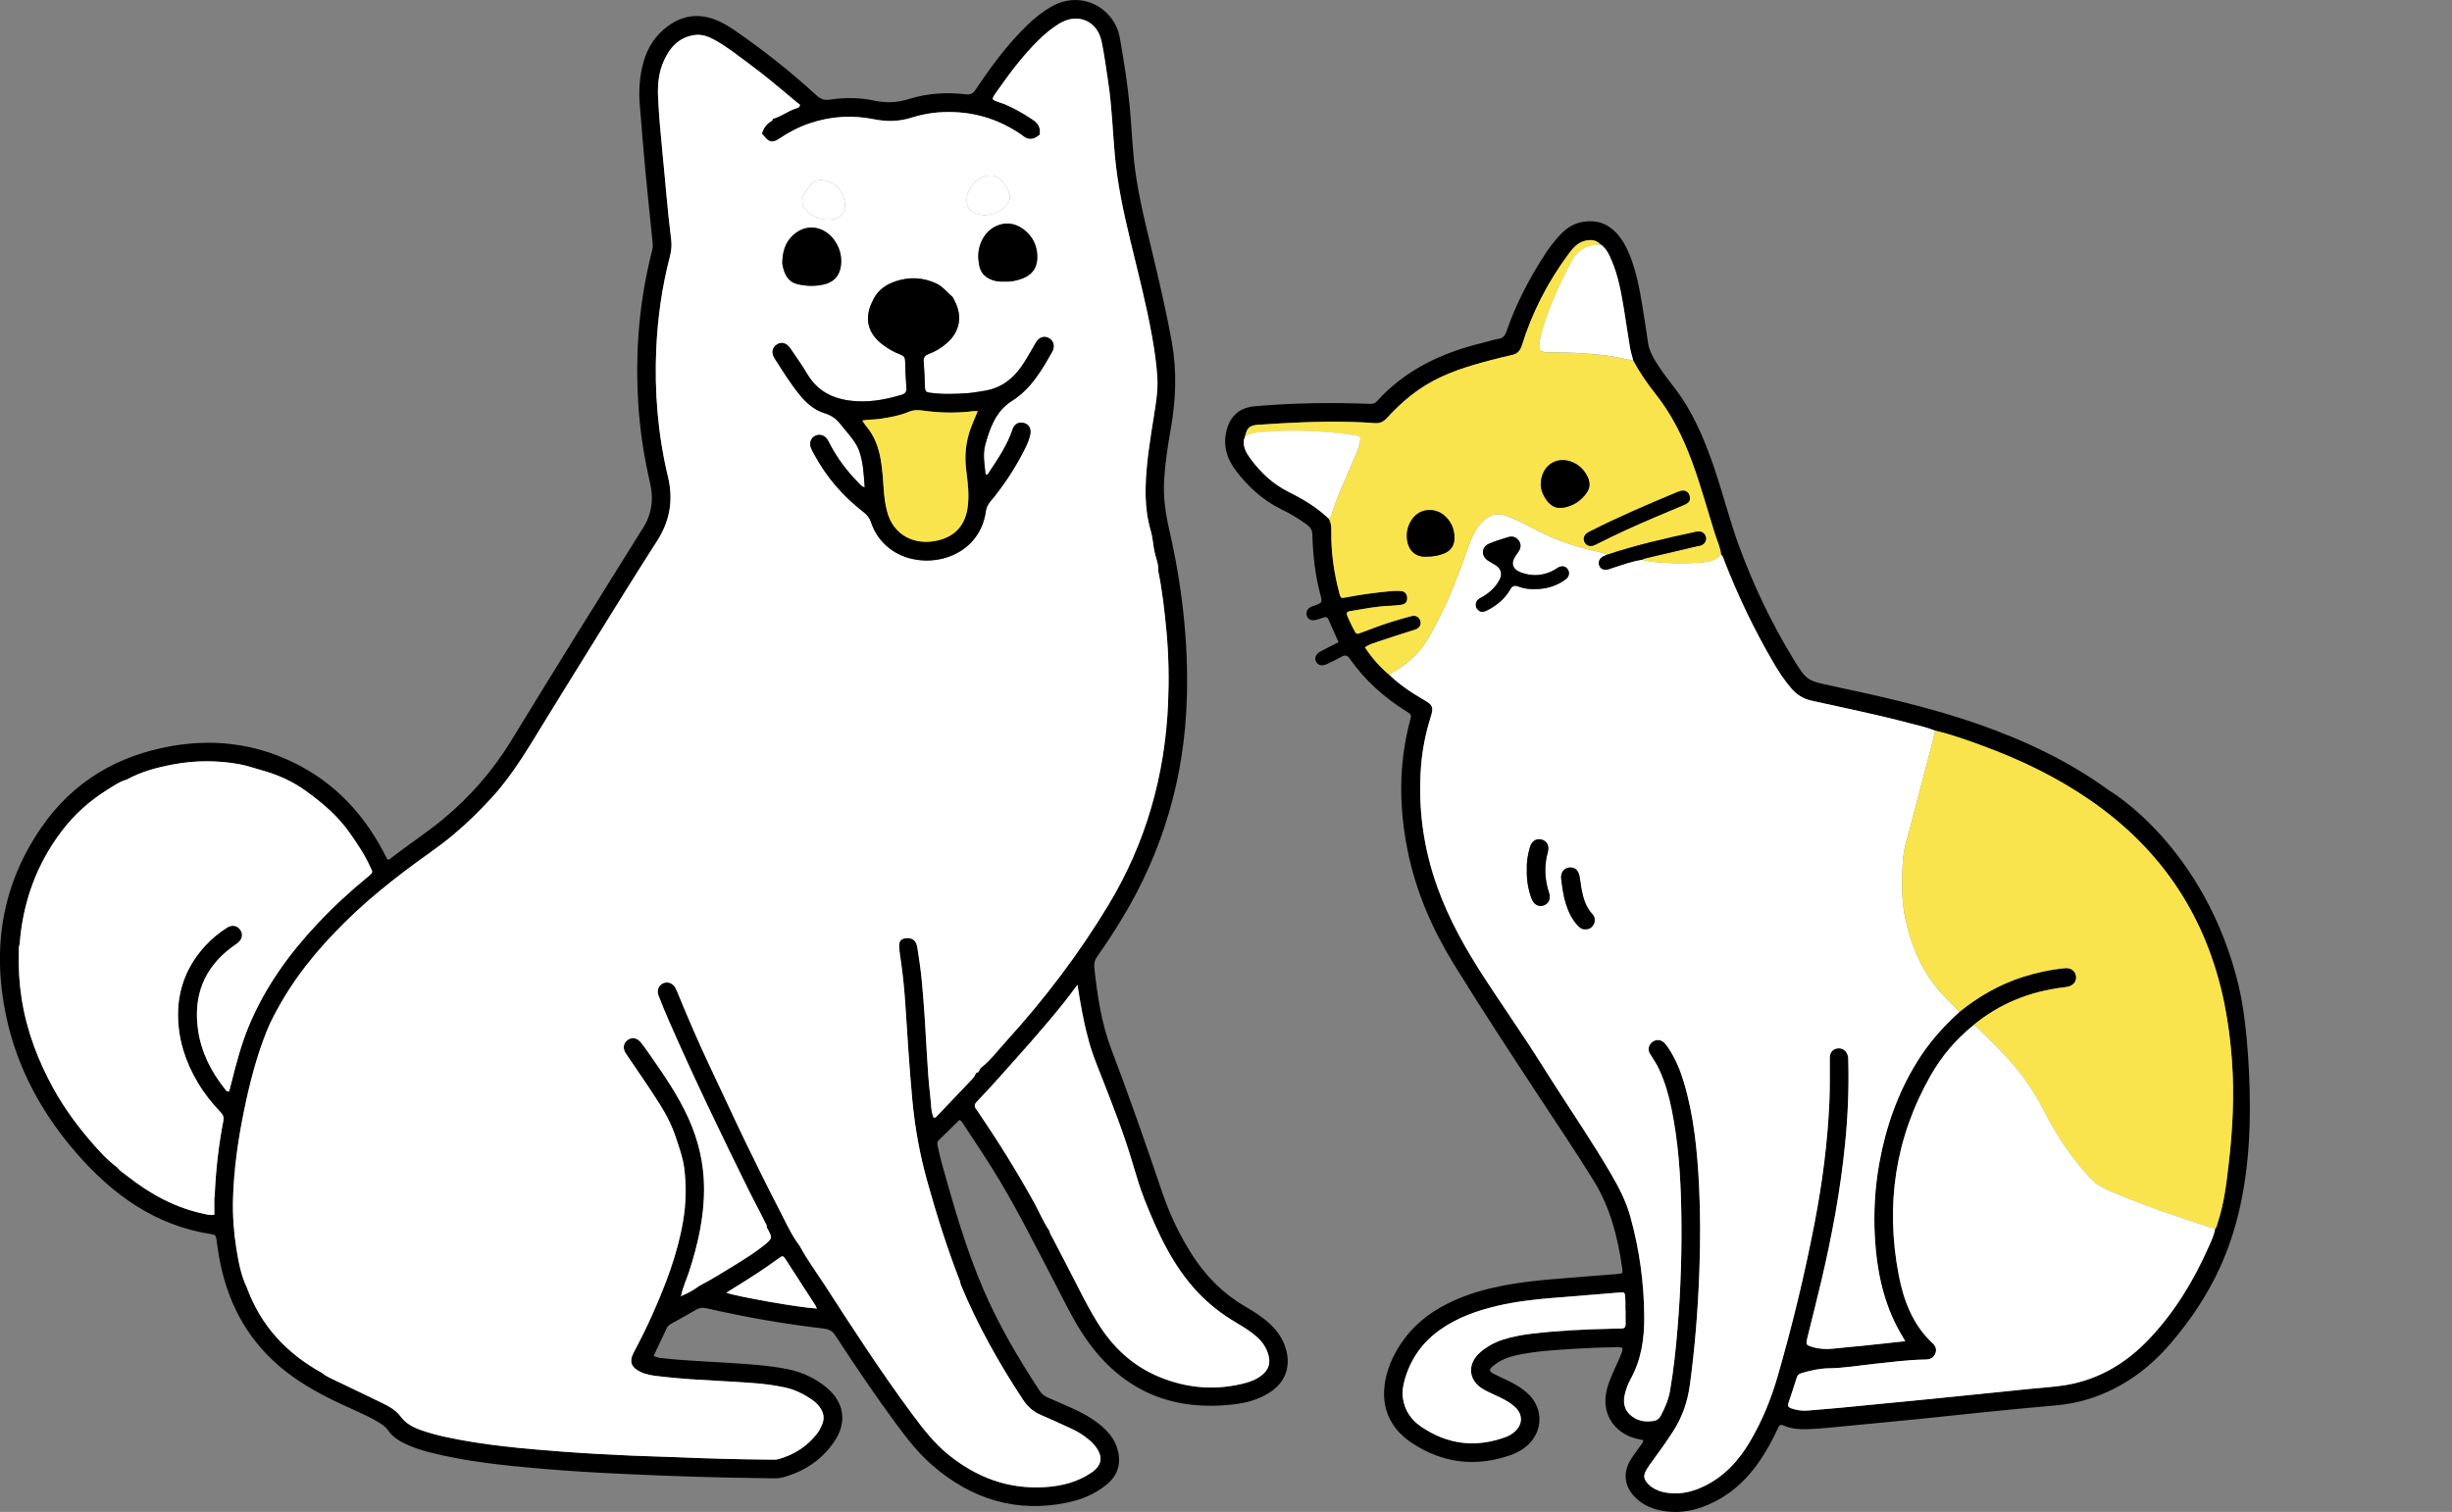 <svg viewBox="0 0 796.54 491.28" xmlns="http://www.w3.org/2000/svg" id="b"><rect x="0" y="0" width="796.54" height="491.28" fill="#808080" stroke="none"/><defs><style>.d{fill:#f9e44d;}.e{fill:#fff;}</style></defs><g id="c"><g><path d="M727.33,320.66c-10.9-45.68-42.15-63.79-42.15-63.79-12.89-9.41-27.14-16.15-42.14-21.43-15.58-5.48-31.65-9.09-47.76-12.53-8.26-1.76-8.39-1.72-12.76-8.88-7.05-11.54-12.84-23.7-17.51-36.38-3.22-8.74-5.43-17.82-8.49-26.62-3.13-9-6.85-17.69-12.76-25.29-2.2-2.82-4.38-5.67-6.21-8.75-1.07-1.8-1.91-3.67-2.21-5.78-.55-3.95-1.18-7.89-1.82-11.83-.89-5.51-1.94-10.98-3.99-16.2-1.07-2.73-2.42-5.29-4.44-7.47-2.97-3.2-6.62-4.33-10.87-3.62-3,.5-5.41,2.06-7.45,4.26-1.76,1.9-3.34,3.94-4.76,6.1-5.22,7.97-9.56,16.38-12.69,25.39-.48,1.37-1.13,2.03-2.56,2.27-1.8,.3-3.54,.9-5.32,1.34-13.13,3.2-24.95,8.74-34.18,18.97-.7,.77-1.48,.85-2.46,.81-12.41-.51-24.8-.29-37.18,.78-4.77,.41-7.84,2.97-9.09,7.59-1.38,5.07,.02,9.54,3.13,13.57,3.97,5.14,8.66,9.42,14.56,12.31,2.92,1.43,5.72,3.06,8.34,5,1.16,.86,1.73,1.78,1.77,3.3,.18,6.5,.87,12.94,2.55,19.24,.75,2.82,.74,2.82-2.1,3.85-.31,.11-.64,.19-.94,.34-1.19,.61-1.69,1.73-1.31,2.89,.34,1.05,1.29,1.63,2.6,1.39,.98-.18,1.92-.52,2.87-.85,.77-.26,1.23-.1,1.57,.69,1.05,2.44,2.15,4.85,3.27,7.36-2.01,1.01-3.96,1.94-5.85,2.97-1.6,.87-2.11,2.25-1.39,3.46,.66,1.12,1.95,1.38,3.51,.63,1.58-.75,3.17-1.49,4.69-2.35,1.16-.65,1.86-.51,2.66,.63,4.94,7.07,11.26,12.66,18.55,17.21,1.55,.97,1.56,.99,1.04,2.95-3.74,14.12-3.63,28.29-.71,42.52,2.68,13.04,7.88,25.07,14.8,36.34,9.07,14.75,18.59,29.22,28.1,43.69,5.85,8.9,11.79,17.74,17.41,26.81,5.45,8.79,7.89,18.44,9.32,28.48,.25,1.72,.19,1.79-1.58,1.95-3.57,.32-7.14,.54-10.71,.84-8.04,.68-16.11,1.14-24.09,2.51-7.16,1.23-14.14,3.09-20.66,6.42-5.96,3.05-11.03,7.14-14.77,12.76-2.95,4.44-5.04,9.26-5.47,14.58-.62,7.68,2.73,13.66,9.01,17.81,9.93,6.56,20.67,7.87,31.96,3.94,2.22-.77,4.24-1.92,5.95-3.58,4.55-4.43,4.65-11.34,.26-15.89-1.82-1.89-4.01-3.24-6.32-4.41-1.71-.86-3.48-1.6-5.18-2.48-1.73-.9-1.77-1.43-.27-2.68,2.23-1.86,4.86-2.85,7.66-3.46,4.65-1.02,9.38-1.45,14.11-1.77,6.23-.42,12.47-.77,18.72-.81,1.57-.01,1.77,.22,1.22,1.76-.62,1.72-1.4,3.38-2.16,5.04-1.13,2.5-2.27,4.99-2.83,7.71-1.31,6.36,1.7,12.06,7.73,14.55,1.37,.57,2.82,.84,4.27,1.15-.04,.95-.68,1.43-1.09,2.03-1.03,1.51-2.19,2.95-3.12,4.52-2.45,4.15-1.9,8.43,1.45,11.88,2.28,2.34,5.09,3.71,8.26,4.38,4.87,1.02,9.62,.47,14.22-1.29,7.74-2.96,13.64-8.19,18.23-14.98,2.24-3.32,4.15-6.83,5.81-10.47,.39-.86,.73-1.32,1.85-.83,2.32,1.02,4.81,1.25,7.33,1.19,2.5-.06,4.98-.25,7.47-.5,9.44-.94,18.88-1.75,28.32-2.73,14.97-1.56,29.94-3.19,44.94-4.47,3.9-.33,7.74-1.04,11.48-2.25,10.52-3.42,19.11-9.67,26.23-17.99,6.31-7.37,11.72-15.41,15.78-24.21,5.62-12.18,9.21-26.94,9.82-46.35,.41-13.06-.6-33.12-3.49-45.22Zm-200.86,111.05c-1-.04-2,.03-3,.05-8.57,.19-17.14,.58-25.66,1.59-3.31,.39-6.59,.97-9.76,2.01-2.64,.87-5.03,2.21-7.14,4.01-4.54,3.89-3.95,9.43,1.31,12.27,1.68,.91,3.45,1.66,5.17,2.5,1.73,.84,3.4,1.77,4.81,3.1,2.58,2.43,2.48,5.71-.21,8.02-.83,.71-1.76,1.27-2.78,1.65-9.76,3.65-18.98,2.5-27.55-3.33-3.19-2.17-5.32-5.21-5.91-9.19-.32-2.13,.04-4.15,.61-6.15,1.89-6.65,5.66-11.97,11.27-16.01,5.64-4.06,12.04-6.31,18.73-7.89,5.76-1.36,11.62-2.06,17.51-2.54,7.3-.6,14.6-1.18,21.89-1.78,2.09-.17,2.09-.2,2.21,1.85,.02,.42,.05,.83,.05,1.25,0,.92,0,1.83,0,2.75h.04c0,1.42-.05,2.83,.01,4.24,.05,1.2-.47,1.64-1.62,1.6Zm197.58-53.97c-.75,6.53-1.49,13.05-3.55,19.34-.26,.78-.35,1.63-.94,2.28-.34,2.08-1.27,3.95-2.11,5.85-4.82,10.89-10.93,20.97-19.11,29.67-7.43,7.91-16.36,13.36-27.21,15.18-3.68,.62-7.44,.81-11.16,1.19-11.33,1.15-22.67,2.32-34,3.45-9.19,.92-18.38,1.81-27.57,2.69-3.73,.36-7.46,.64-11.19,.96-1.86,.16-3.65-.13-5.4-.74-.84-.29-1.16-.81-.84-1.73,.94-2.76,1.85-5.52,2.72-8.3,.3-.95,1.01-1.24,1.83-1.48,2.81-.82,5.66-1.44,8.59-1.48,5.01-.07,9.93-.94,14.89-1.46,5.45-.57,10.9-1.31,16.4-1.38,1.48-.02,2.6-.47,3.23-1.85,.6-1.32,.21-2.48-.78-3.4-6.47-6.02-9.45-13.85-11.05-22.2-4.37-22.75-1.19-44.4,10.25-64.65,3.59-6.35,8.25-11.9,13.96-16.5,8.55-7.09,18.43-11.01,29.4-12.34,.49-.06,.99-.11,1.47-.23,1.8-.47,2.77-1.82,2.53-3.43-.26-1.72-1.7-2.76-3.66-2.56-4.72,.47-9.34,1.46-13.85,2.92-7.51,2.44-14.22,6.33-20.35,11.27-5.36,4.81-10.07,10.16-13.85,16.31-6.24,10.12-10.09,21.13-12.2,32.79-1.44,7.99-1.9,16.04-1.45,24.13,.56,10.05,2.46,19.81,7.08,28.87,.82,1.61,1.78,3.14,2.78,4.9-4.69,.5-9.14,.99-13.59,1.46-3.23,.33-6.46,.59-9.68,.95-2.26,.25-4.48,.16-6.67-.47-2.33-.67-2.4-.77-1.84-3.08,1.53-6.22,3.11-12.42,4.58-18.66,3.41-14.51,6.13-29.14,7.63-43.98,.93-9.12,1.32-18.27,1.07-27.43-.01-.42,0-.84-.08-1.24-.34-1.79-1.7-2.88-3.33-2.7-1.59,.18-2.59,1.27-2.6,3.1-.01,4.83,.08,9.65-.14,14.48-.59,13.16-2.3,26.19-4.79,39.11-3.24,16.83-7.27,33.48-12.03,49.95-2.13,7.37-5.03,14.45-8.94,21.09-3.72,6.31-8.49,11.52-15.22,14.68-4.17,1.96-8.52,2.82-13.11,1.73-1.73-.41-3.3-1.16-4.58-2.41-1.69-1.66-1.88-2.83-.7-4.89,.54-.93,1.19-1.81,1.83-2.68,2.36-3.23,4.71-6.45,6.86-9.83,2.92-4.57,4.63-9.53,5.36-14.9,1.68-12.3,2.65-24.65,3.09-37.05,.33-9.16,.37-18.31-.08-27.46-.57-11.49-1.65-22.91-4.98-33.99-1.13-3.76-2.6-7.38-4.76-10.68-.46-.69-.92-1.4-1.49-1.99-1.14-1.17-2.6-1.28-3.85-.42-1.31,.91-1.75,2.54-.86,3.96,1.05,1.7,2.19,3.34,3.02,5.16,1.87,4.11,3.1,8.43,3.99,12.84,2.18,10.73,2.91,21.59,3.13,32.51,.26,13-.15,25.97-1.23,38.92-.55,6.63-1.26,13.25-2.38,19.82-.51,3.01-1.65,5.73-3.08,8.38-.53,.98-1.31,1.48-2.35,1.64-2.02,.31-3.97,.19-5.83-.78-2.97-1.56-4.24-4.19-3.55-7.48,.4-1.89,1.06-3.7,1.98-5.37,3.48-6.32,4.47-13.12,4.42-20.24-.07-11.06-1.56-21.88-4.52-32.53-1.37-4.94-3.69-9.44-6.25-13.84-5.91-10.15-12.54-19.84-18.86-29.73-2.69-4.21-5.31-8.46-8.06-12.63-4.67-7.08-9.47-14.07-14.1-21.17-6.1-9.36-11.59-19.05-15.39-29.62-4.6-12.8-6.38-25.97-5.32-39.51,.42-5.4,1.52-10.69,3.13-15.87,.99-3.16,.71-3.86-2.08-5.47-4.05-2.33-7.93-4.9-11.32-8.15-3.05-2.58-5.7-5.51-7.96-9.01,1.38-.95,2.83-1.34,4.2-1.82,3.54-1.22,7.11-2.32,10.68-3.47,.63-.2,1.3-.34,1.89-.64,1.13-.58,1.57-1.63,1.23-2.69-.37-1.16-1.44-1.85-2.74-1.54-1.94,.47-3.85,1.06-5.76,1.63-3.59,1.07-7.09,2.4-10.59,3.74-1.63,.62-1.67,.62-2.5-.94-.7-1.32-1.36-2.67-1.95-4.05-.61-1.43-.44-1.79,1.05-2.03,4.18-.67,8.34-1.53,12.6-1.66,1.25-.04,2.5-.16,3.73-.35,1.36-.22,1.9-.91,1.89-2.19-.01-1.21-.67-2.12-1.89-2.25-1.15-.12-2.33-.09-3.49,.02-4.8,.45-9.58,1.08-14.32,2-1.84,.36-1.88,.36-2.36-1.47-1.76-6.62-2.69-13.36-2.59-20.22,.02-1.36-.09-2.66-.83-3.83-3.83-3.65-8.29-6.36-13-8.69-5.11-2.53-9.12-6.33-12.46-10.87-1.33-1.81-2.46-3.76-2.05-6.18,.05-.32,.21-.62,.31-.94,.61-2.88,1.49-3.69,4.27-3.88,9.96-.67,19.93-1.18,29.93-.93,2.66,.07,5.32,.2,7.97,.4,1.65,.13,2.84-.45,3.94-1.66,3.77-4.13,7.92-7.84,12.73-10.76,6.48-3.94,13.63-6.11,20.88-8.01,2.33-.61,4.67-1.19,7.03-1.71,1.73-.38,2.64-1.37,3.18-3.08,3.37-10.82,8.5-20.76,15.25-29.85,1.33-1.79,2.79-3.55,5.15-4.14,1.98-.5,3.78-.42,5.22,1.25h.02c.26,0,.42,.1,.48,.36,1.53,1.26,2.29,3.02,3.04,4.77,2.14,5,3.08,10.3,3.97,15.62,.69,4.17,1.27,8.36,1.97,12.52,.25,1.46,.71,2.88,1.07,4.33,2.08,3.9,4.59,7.52,7.33,10.98,5.18,6.53,8.8,13.89,11.69,21.66,2.87,7.73,5.02,15.68,7.48,23.53,.72,2.29,1.79,4.48,2.07,6.9,.67,.68,.85,1.61,1.18,2.45,4.38,11.16,9.54,21.95,15.57,32.32,1.8,3.09,3.73,6.1,6.1,8.81,1.74,2,3.8,3.31,6.47,3.91,10.53,2.36,21.13,4.48,31.57,7.26,2.88,.77,5.82,1.36,8.6,2.49,5.19,1.21,10.19,3.01,15.19,4.84,12.49,4.55,24.37,10.29,35.33,17.86,23.3,16.1,37.73,38.04,43.42,65.76,1.29,6.28,2.07,12.62,2.53,19.01,.78,11,.22,21.94-1.02,32.87Z"></path><path d="M311.74,363.87c-2.22,2.17-4.47,4.38-6.74,6.57-.66,.63-.54,1.37-.37,2.09,.44,1.95,.87,3.9,1.41,5.82,3.85,13.78,7.79,27.54,13.46,40.73,4.99,11.59,11.37,22.4,18.28,32.93,.63,.96,1.44,1.59,2.45,2.03,2.52,1.1,5.04,2.18,7.54,3.31,3.27,1.47,6.45,3.12,9.27,5.36,2.86,2.27,5.17,4.93,6.09,8.6,1.11,4.4-.05,8.06-3.51,10.97-3.79,3.18-8.25,5.01-13.03,5.99-16.54,3.37-30.95-1.15-43.57-12.01-4.58-3.94-8.27-8.67-11.84-13.49-6.93-9.38-13.43-19.06-19.81-28.81-.97-1.48-2.03-2.05-3.77-2.25-12.73-1.5-25.36-3.68-37.86-6.56-1.41-.33-2.53-.24-3.77,.51-2.42,1.46-4.93,2.79-7.39,4.18-.72,.41-1.51,.73-1.9,1.55-1.42,3-2.84,6-4.33,9.14,.96,.63,1.93,.69,2.89,.8,7.12,.82,14.28,1.04,21.43,1.51,6.31,.42,12.63,.78,18.86,1.99,4.74,.92,9.06,2.83,12.8,5.89,5.92,4.82,6.98,11.42,2.67,17.73-4.11,6.01-9.86,9.8-16.9,11.66-1.14,.3-2.31,.25-3.48,.24-16.07-.16-32.14-.65-48.19-1.42-8.82-.42-17.63-.91-26.42-1.68-12.36-1.08-24.7-2.29-36.76-5.42-2.58-.67-5.11-1.52-7.53-2.65-2.22-1.03-4.21-2.35-5.65-4.4-.93-1.33-2.29-2.16-3.66-2.96-3.67-2.15-7.62-3.73-11.46-5.53-6.42-3.01-12.65-6.35-18.25-10.76-11.35-8.93-18.12-20.66-21.06-34.69-.58-2.77-.99-5.57-1.37-8.37-.13-.95-.55-1.29-1.38-1.41-18.39-2.74-32.38-12.9-44.19-26.53-11.2-12.92-19.18-27.61-22.72-44.43-4.64-22.05-1.38-42.77,11.62-61.46,10.27-14.77,24.7-23.21,42.33-26.25,12.35-2.14,24.42-1.02,36.01,3.83,14.58,6.1,25.18,16.55,32.54,30.41,.43,.81,.83,1.63,1.25,2.44,.04,.07,.11,.12,.21,.23,.2-.03,.49,0,.65-.12,5.62-4.44,11.66-8.33,17.19-12.88,8.89-7.32,16.35-15.89,22.34-25.72,13.74-22.54,27.7-44.93,41.68-67.31,.22-.35,.43-.71,.67-1.06,3.19-4.67,3.98-9.72,2.71-15.24-1.93-8.36-3.25-16.82-3.81-25.4-.48-7.41-.5-14.81,0-22.21,.65-9.57,2.15-19.01,4.56-28.3,.26-1,.11-1.99,0-2.98-.76-7.54-1.57-15.07-2.28-22.61-.66-7.04-1.21-14.1-1.79-21.15-.4-4.85-.13-9.66,1.23-14.35,1.34-4.61,3.86-8.48,7.73-11.37,4.68-3.5,9.79-4.35,15.33-2.29,2.28,.85,4.36,2.07,6.35,3.44,9.42,6.47,18.36,13.55,26.78,21.27,1.39,1.28,2.66,1.61,4.47,1.33,4.81-.75,9.65-.64,14.41,.36,3.77,.8,7.38,.65,11.06-.52,6.04-1.91,12.27-2.27,18.53-1.55,1.58,.18,2.38-.27,3.22-1.54,4.98-7.5,10.33-14.73,16.83-21.02,2.28-2.21,4.76-4.16,7.5-5.79,9.96-5.9,20.78,.42,22.47,9.93,1.33,7.46,2.5,14.94,3.23,22.47,.55,5.71,.78,11.46,1.36,17.17,.97,9.46,3.22,18.68,5.43,27.91,2.5,10.43,4.98,20.86,6.89,31.44,1.71,9.51,1.29,18.88-.38,28.29-.97,5.49-1.8,11.01-2.13,16.58-.31,5.27,.39,10.43,1.57,15.58,4.15,18.08,6.35,36.38,5.82,54.97-.73,25.94-7.74,50.02-21.27,72.19-2.47,4.05-5.04,8.05-7.81,11.9-.84,1.16-1.13,2.3-.98,3.71,.96,9.04,2.3,18.04,5.54,26.56,5.83,15.32,11.2,30.8,16.47,46.32,2.44,7.18,5.67,14.04,9.78,20.45,4.39,6.84,9.92,12.49,16.98,16.62,2.95,1.72,5.86,3.52,8.36,5.88,2.34,2.21,4.1,4.79,5.05,7.9,1.77,5.81-.11,11.02-5.21,14.3-3.36,2.16-7.13,3.28-11.02,3.78-20.53,2.63-36.96-4.26-48.8-21.42-3.93-5.7-6.87-11.98-10.07-18.1-6.64-12.68-12.97-25.54-20.62-37.66-2.93-4.65-6-9.21-9.01-13.8-.31-.48-.55-1.04-1.25-1.37Zm41.71-26.6c-1.52-5.51-2.46-11.14-3.44-17.28-1.59,2.1-2.84,3.83-4.17,5.5-6.89,8.66-14.33,16.85-21.69,25.1-2.22,2.48-4.46,4.94-6.78,7.33-.87,.89-.98,1.63-.19,2.56,.32,.38,.57,.82,.85,1.23,6.45,9.5,12.52,19.25,18.05,29.32,1.63,2.97,2.91,6.13,4.84,8.93,.12,.85,.63,1.53,1,2.27,2.9,5.6,5.85,11.17,8.69,16.8,1.83,3.63,3.75,7.2,5.88,10.66,4.91,7.98,11.38,14.13,20.18,17.74,8.67,3.56,17.52,4.39,26.63,2.27,2.43-.57,4.81-1.35,6.79-3.01,1.9-1.59,2.62-3.53,2.06-5.99-.64-2.81-2.24-4.98-4.41-6.77-1.86-1.54-3.9-2.84-5.99-4.06-4.7-2.74-8.97-6.04-12.7-10.01-8.14-8.66-12.98-19.27-17.26-30.1-1.48-3.74-2.65-7.68-3.8-11.58-2.93-9.98-6.76-19.65-10.55-29.32-1.49-3.81-3.04-7.6-4-11.6ZM6.37,306.85c-.36,.79-.23,1.63-.26,2.46-.16,5.16,.14,10.28,.95,15.4,1.66,10.43,5.36,20.12,10.47,29.31,3.4,6.11,7.54,11.73,12.1,17.02,2.59,3.01,5.3,5.96,8.51,8.35,.79,1.11,1.97,1.77,3,2.59,7.58,6.02,15.89,10.56,25.47,12.52,.96,.2,1.9,.41,3.01,.22,0-1.88,0-3.61,0-5.34,.04-.25,.11-.49,.12-.74,.33-8.24,1.26-16.42,2.82-24.51,.24-1.23-.2-2.01-1.01-2.85-2.84-2.94-5.33-6.16-7.42-9.7-3.98-6.73-6.28-14.01-6.3-21.81-.02-8.67,3.08-16.27,9.02-22.64,2.05-2.2,4.38-4.1,6.92-5.71,1.61-1.02,3.25-.69,4.22,.64,1.06,1.45,.77,3.1-.8,4.38-.65,.52-1.37,.95-2.03,1.45-9.05,6.81-12.43,15.97-10.8,26.97,1.06,7.14,4.26,13.44,8.77,19.07,.29,.36,.54,.89,1.31,.7,.23-.89,.48-1.83,.72-2.78,1.58-6.29,3.22-12.56,5.73-18.58,5.17-12.39,12.84-23.09,21.96-32.83,5.24-5.6,10.86-10.81,16.8-15.66,1.83-1.5,1.32-1.49,.63-3.06-1.76-3.98-4.2-7.54-6.67-11.08-3.85-5.51-8.91-9.78-14.3-13.67-4.34-3.13-9.17-5.29-14.34-6.69-2.37-.64-4.68-1.51-7.11-1.95-7.21-1.3-14.42-1.29-21.6,.06-5.23,.98-10.37,2.33-15.09,4.93-2.34,.65-4.33,2.07-6.33,3.32-5.69,3.54-10.64,7.98-14.72,13.34-8.3,10.91-12.71,23.25-13.74,36.87Zm369.86-121.58c.17-1.95-.64-3.72-1.07-5.55-.56-2.41-.63-4.89-1.33-7.28-1.31-4.5-1.74-9.16-1.66-13.82,.14-7.92,1.47-15.71,2.7-23.52,.66-4.19,1.38-8.4,1.1-12.65-.29-4.39-.93-8.76-1.7-13.1-1.85-10.4-4.52-20.62-6.99-30.88-2.22-9.22-4.24-18.49-5.1-27.94-.72-7.94-.96-15.93-2.16-23.83-.67-4.43-1.24-8.89-2.16-13.28-1.41-6.72-7.77-9.35-13.66-5.81-2.51,1.51-4.74,3.38-6.82,5.43-5.12,5.05-9.4,10.78-13.52,16.64-2.06,2.93-1.78,2.6,1.25,3.72,.47,.17,.94,.33,1.41,.49,3.13,1.36,6.07,3.04,8.91,4.93,1.87,1.25,2.8,2.76,2.27,5.02-1.14,.88-2.34,1.57-3.88,1.15-.83-.23-1.43-.83-2.12-1.3-6.54-4.49-13.75-6.96-21.7-7.27-4.71-.19-9.31,.35-13.79,1.78-4.07,1.3-8.12,1.37-12.3,.54-6.99-1.4-13.9-1.01-20.68,1.26-3.58,1.19-6.89,2.89-10.01,5.01-2.21,1.5-3.44,1.23-5.07-.9-.2-.26-.43-.49-.65-.73,.57-1.77,1.55-3.22,3.25-4.12,.17-.09,.2-.42,.3-.64,2.66-.73,4.86-2.5,7.46-3.39,.49-.17,1.22-.12,1.38-1.21-.25-.19-.66-.48-1.05-.8-5.23-4.39-10.43-8.82-15.94-12.85-3.43-2.5-6.73-5.19-10.46-7.25-2.12-1.18-4.33-2.12-6.87-1.74-5.09,.76-8.01,4.11-9.96,8.49-1.66,3.72-2.01,7.75-1.82,11.74,.28,5.98,.82,11.94,1.42,17.9,.95,9.43,1.63,18.88,2.83,28.28,.23,1.82,.1,3.61-.38,5.43-2.57,9.85-4,19.89-4.46,30.04-.63,14.03,.52,27.93,3.8,41.61,1.81,7.53,.67,14.39-3.57,20.96-7.39,11.46-14.51,23.09-21.72,34.67-4.73,7.59-9.41,15.22-14.11,22.83-5.48,8.87-10.63,17.94-17.74,25.73-3.94,4.32-8.07,8.38-12.52,12.12-5.07,4.27-10.66,7.86-15.92,11.9-5.47,4.2-10.85,8.51-15.86,13.21-9.25,8.68-17.66,18.12-24.07,29.19-1.79,3.09-3.5,6.22-4.83,9.53-3.33,8.32-5.55,16.97-7.35,25.75-1.94,9.47-3.32,19.01-3.6,28.67-.16,5.42,.22,10.83,1.07,16.17,.69,4.34,1.48,8.69,3.4,12.72,4.53,12.38,12.87,21.41,24.32,27.72,1.42,1.19,3.12,1.9,4.76,2.69,4.86,2.37,9.78,4.62,14.63,7.02,2.31,1.14,4.68,2.38,6.23,4.48,1.8,2.44,4.24,3.65,6.96,4.57,2.44,.83,4.92,1.52,7.45,2.07,12.64,2.75,25.49,3.85,38.34,4.83,7.47,.57,14.95,.94,22.43,1.29,4.49,.21,8.99,.28,13.48,.47,10.73,.46,21.46,.76,32.2,.83,.66,0,1.35,0,1.98-.18,5.12-1.46,9.39-4.2,12.62-8.48,.66-.87,1.12-1.84,1.53-2.85,.84-2.06,.42-3.92-.87-5.63-.66-.87-1.44-1.63-2.33-2.25-2.69-1.87-5.58-3.33-8.79-4.04-3.74-.82-7.55-1.26-11.36-1.53-6.47-.46-12.96-.73-19.44-1.17-3.57-.24-7.13-.57-10.68-1-1.89-.23-3.8-.52-5.55-1.37-2.78-1.35-3.94-3.09-2.18-6.4,2.1-3.97,4.12-7.97,5.94-12.06,4.37-9.83,8.24-19.82,10.05-30.49,.98-5.77,1.11-11.57,.36-17.4-.43-3.32-1.58-6.4-2.6-9.54-1.29-3.98-3.15-7.67-5.39-11.2-3.49-5.52-7.22-10.89-10.89-16.29-1.15-1.69-.94-3.37,.45-4.43,1.41-1.07,3.07-.83,4.37,.75,1,1.22,1.9,2.53,2.8,3.83,4.67,6.69,9.32,13.39,12.69,20.87,3.22,7.15,4.96,14.58,5.03,22.46,.08,9.46-1.99,18.48-4.88,27.38-.8,2.45-1.93,4.78-2.45,7.32-.18,.18-.32,.38-.03,.56,.06,.03,.24-.15,.37-.23,1.95-.78,3.75-1.83,5.43-3.08,4.03-2.11,7.9-4.5,11.76-6.89,3.09-1.92,6.19-3.85,9.04-6.11,3.14-2.49,3.08-2.56,1.12-6.04,.15-.64-.27-1.11-.52-1.62-1.65-3.41-3.49-6.72-5.17-10.12-9.03-18.29-17.89-36.65-26.07-55.34-1.2-2.74-2.35-5.51-3.41-8.31-.63-1.66,.17-3.38,1.61-3.95,1.53-.61,3.12,.04,3.97,1.65,.35,.66,.61,1.37,.9,2.06,3.16,7.69,6.45,15.32,9.99,22.84,2.19,4.65,4.36,9.3,6.55,13.94,1.91,4.06,3.79,8.14,5.77,12.17,3.41,6.95,6.81,13.91,10.38,20.78,2.1,4.04,3.92,8.26,6.71,11.92,2.44,4.54,5.51,8.67,8.3,12.99,9.17,14.19,18.36,28.37,28.44,41.94,3.47,4.67,7.03,9.25,11.63,12.96,9.12,7.37,19.37,11.22,31.16,10.52,5.38-.32,10.55-1.57,15.1-4.62,3.68-2.46,4.06-5.35,1.29-8.83-.46-.58-1-1.12-1.56-1.62-1.75-1.56-3.72-2.82-5.84-3.81-3.39-1.59-6.8-3.12-10.24-4.62-2.44-1.06-4.27-2.68-5.76-4.94-7.85-11.91-14.8-24.3-20.26-37.5-.06-.32-.08-.66-.2-.96-4.16-10.65-7.58-21.54-10.65-32.55-2.4-8.59-3.98-17.29-4.82-26.18-.99-10.51-1.6-21.05-2.31-31.58-.3-4.48-.73-8.94-1.37-13.39-.25-1.72-.56-3.46-.6-5.19-.05-1.86,.75-2.55,2.56-2.61,1.93-.07,3.03,.91,3.37,3.21,.52,3.45,1.06,6.9,1.39,10.37,.78,8.19,1.26,16.41,1.71,24.63,.24,4.4,.56,8.8,1.07,13.17,.27,2.33,.18,4.76,1.07,6.95,.63,.06,.9-.3,1.17-.59,3.83-4.02,7.64-8.05,11.48-12.06,.53-.55,.85-1.21,1.16-1.89,1.09-.04,1-1.2,1.64-1.71,3.15-2.49,5.53-5.73,8.21-8.67,12.44-13.68,23.57-28.36,33.13-44.19,12.17-20.16,18.39-42.12,19.39-65.58,.33-7.74,.19-15.48-.52-23.2-.62-6.7-1.36-13.4-2.73-20Zm-110.87,239.92c-.23-.49-.33-.81-.51-1.08-3.16-4.9-6.32-9.8-9.5-14.68-1.01-1.55-1.05-1.55-2.64-.38-4.3,3.16-8.77,6.05-13.31,8.84-1.12,.69-2.24,1.39-3.45,2.15,3.54,1.3,23.67,4.83,29.42,5.15Z"></path><path d="M559.12,180.16c.67,.68,.85,1.61,1.18,2.45,4.38,11.16,9.54,21.95,15.57,32.32,1.8,3.09,3.73,6.1,6.1,8.81,1.74,2,3.8,3.31,6.47,3.91,10.53,2.36,21.13,4.48,31.57,7.26,2.88,.77,5.82,1.36,8.6,2.49-.14,.73-.24,1.47-.43,2.19-2.48,9.48-4.99,18.94-7.44,28.42-1.04,4.01-2.41,7.99-2.63,12.14-.34,6.3-.44,12.64,.96,18.87,2.24,9.93,6.37,18.87,13.82,26.04,1.26,1.21,2.45,2.49,3.67,3.74-5.36,4.81-10.07,10.16-13.85,16.31-6.24,10.12-10.09,21.13-12.2,32.79-1.44,7.99-1.9,16.04-1.45,24.13,.56,10.05,2.46,19.81,7.08,28.87,.82,1.61,1.78,3.14,2.78,4.9-4.69,.5-9.14,.99-13.59,1.46-3.23,.33-6.46,.59-9.68,.95-2.26,.25-4.48,.16-6.67-.47-2.33-.67-2.4-.77-1.84-3.08,1.53-6.22,3.11-12.42,4.58-18.66,3.41-14.51,6.13-29.14,7.63-43.98,.93-9.12,1.32-18.27,1.07-27.43-.01-.42,0-.84-.08-1.24-.34-1.79-1.7-2.88-3.33-2.7-1.59,.18-2.59,1.27-2.6,3.1-.01,4.83,.08,9.65-.14,14.48-.59,13.16-2.3,26.19-4.79,39.11-3.24,16.83-7.27,33.48-12.03,49.95-2.13,7.37-5.03,14.45-8.94,21.09-3.72,6.31-8.49,11.52-15.22,14.68-4.17,1.96-8.52,2.82-13.11,1.73-1.73-.41-3.3-1.16-4.58-2.41-1.69-1.66-1.88-2.83-.7-4.89,.54-.93,1.19-1.81,1.83-2.68,2.36-3.23,4.71-6.45,6.86-9.83,2.92-4.57,4.63-9.53,5.36-14.9,1.68-12.3,2.65-24.65,3.09-37.05,.33-9.16,.37-18.31-.08-27.46-.57-11.49-1.65-22.91-4.98-33.99-1.13-3.76-2.6-7.38-4.76-10.68-.46-.69-.92-1.4-1.49-1.99-1.14-1.17-2.6-1.28-3.85-.42-1.31,.91-1.75,2.54-.86,3.96,1.05,1.7,2.19,3.34,3.02,5.16,1.87,4.11,3.1,8.43,3.99,12.84,2.18,10.73,2.91,21.59,3.13,32.51,.26,13-.15,25.97-1.23,38.92-.55,6.63-1.26,13.25-2.38,19.82-.51,3.01-1.65,5.73-3.08,8.38-.53,.98-1.31,1.48-2.35,1.64-2.02,.31-3.97,.19-5.83-.78-2.97-1.56-4.24-4.19-3.55-7.48,.4-1.89,1.06-3.7,1.98-5.37,3.48-6.32,4.47-13.12,4.42-20.24-.07-11.06-1.56-21.88-4.52-32.53-1.37-4.94-3.69-9.44-6.25-13.84-5.91-10.15-12.54-19.84-18.86-29.73-2.69-4.21-5.31-8.46-8.06-12.63-4.67-7.08-9.47-14.07-14.1-21.17-6.1-9.36-11.59-19.05-15.39-29.62-4.6-12.8-6.38-25.97-5.32-39.51,.42-5.4,1.52-10.69,3.13-15.87,.99-3.16,.71-3.86-2.08-5.47-4.05-2.33-7.93-4.9-11.32-8.15,.34-.5,.83-.78,1.36-1.06,2.51-1.35,4.69-3.12,6.75-5.09,3.39-3.23,5.41-7.36,7.54-11.39,4.05-7.67,6.98-15.81,9.94-23.94,1.05-2.89,2.13-5.78,4.35-8.06,2.74-2.82,4.96-3.39,8.75-1.9,3.26,1.29,6.34,2.95,9.45,4.54,5.29,2.7,10.79,4.75,16.57,6.12,2.01,.48,4.09,.77,5.98,1.68-.45,.2-.93,.36-1.35,.61-1.17,.7-1.59,1.76-1.19,2.9,.39,1.1,1.44,1.6,2.83,1.28,.56-.13,1.09-.38,1.64-.55,3.14-.98,6.23-2.17,9.52-2.62,.48,.14,.95,.35,1.44,.42,5.78,.82,11.61,.92,17.41,.52,2.4-.17,4.98-.56,6.76-2.64Zm-60.85,11.27c2.94,.05,5.52-.52,7.95-1.7,.89-.43,1.76-.97,2.53-1.58,1.03-.83,1.21-2.13,.58-3.11-.66-1.02-1.83-1.3-3.06-.68-.44,.22-.83,.56-1.26,.8-3.56,1.98-7.25,2.26-11.05,.81-2.61-1-3.21-2.96-1.67-5.25,.37-.55,.77-1.09,1.12-1.65,.73-1.17,.77-2.36-.09-3.49-.86-1.14-2.06-1.43-3.35-1.05-2.07,.62-4.14,1.27-6.13,2.09-2.57,1.06-2.82,3.9-.54,5.49,.88,.62,1.88,1.07,2.77,1.68,1.59,1.09,2,2.81,1.11,4.52-1.22,2.36-3.07,4.11-5.32,5.47-.57,.34-1.19,.62-1.69,1.04-.82,.69-1,2.11-.38,2.95,.64,.87,1.51,1.31,2.61,.87,.54-.22,1.07-.47,1.57-.75,2.72-1.55,5.05-3.56,6.6-6.29,.73-1.29,1.48-1.48,2.8-.97,1.63,.62,3.38,.86,4.91,.81Zm-2.28,91.32c-.09,3.21,.45,6.22,1.49,9.13,.73,2.04,2.33,2.92,4.01,2.31,1.61-.59,2.35-2.17,1.72-4.09-1.45-4.38-1.63-8.75-.41-13.22,.54-1.99-.25-3.55-1.85-4.03-1.82-.55-3.3,.31-3.94,2.4-.76,2.47-1.13,5.01-1.03,7.49Zm18.87,19.2c1.27,.05,2.18-.44,2.76-1.47,.68-1.22,.56-2.46-.36-3.47-2.18-2.38-2.99-5.31-3.55-8.36-.24-1.3-.35-2.63-.6-3.94-.39-2.02-1.67-3.04-3.41-2.8-1.7,.23-2.78,1.69-2.54,3.66,.34,2.71,.68,5.44,1.5,8.06,.8,2.56,1.91,4.96,3.74,6.96,.69,.75,1.42,1.41,2.46,1.35Z" class="e"></path><path d="M636.55,328.79c-1.22-1.25-2.41-2.53-3.67-3.74-7.45-7.18-11.59-16.11-13.82-26.04-1.4-6.23-1.3-12.56-.96-18.87,.22-4.15,1.59-8.13,2.63-12.14,2.46-9.48,4.97-18.95,7.44-28.42,.19-.72,.29-1.46,.43-2.19,5.19,1.21,10.19,3.01,15.19,4.84,12.49,4.55,24.37,10.29,35.33,17.86,23.3,16.1,37.73,38.04,43.42,65.76,1.29,6.28,2.07,12.62,2.53,19.01,.78,11,.22,21.94-1.02,32.87-.75,6.53-1.49,13.05-3.55,19.34-.26,.78-.35,1.63-.94,2.28-11.3-3.61-22.54-7.38-33.47-12.03-2.52-1.07-5.05-2.26-6.94-4.31-5.95-6.43-10.88-13.57-14.84-21.41-2.39-4.74-5.24-9.21-8.53-13.43-4.06-5.2-8.87-9.66-13.49-14.31-.37-.37-.81-.56-1.3-.7,8.55-7.09,18.43-11.01,29.4-12.34,.49-.06,.99-.11,1.47-.23,1.8-.47,2.77-1.82,2.53-3.43-.26-1.72-1.7-2.76-3.66-2.56-4.72,.47-9.34,1.46-13.85,2.92-7.51,2.44-14.22,6.33-20.35,11.27Z" class="d"></path><path d="M641.01,333.16c.48,.14,.93,.33,1.3,.7,4.62,4.66,9.42,9.11,13.49,14.31,3.29,4.21,6.14,8.69,8.53,13.43,3.96,7.84,8.89,14.98,14.84,21.41,1.89,2.04,4.42,3.23,6.94,4.31,10.93,4.65,22.17,8.42,33.47,12.03-.34,2.08-1.27,3.95-2.11,5.85-4.82,10.89-10.93,20.97-19.11,29.67-7.43,7.91-16.36,13.36-27.21,15.18-3.68,.62-7.44,.81-11.16,1.19-11.33,1.15-22.67,2.32-34,3.45-9.19,.92-18.38,1.81-27.57,2.69-3.73,.36-7.46,.64-11.19,.96-1.86,.16-3.65-.13-5.4-.74-.84-.29-1.16-.81-.84-1.73,.94-2.76,1.85-5.52,2.72-8.3,.3-.95,1.01-1.24,1.83-1.48,2.81-.82,5.66-1.44,8.59-1.48,5.01-.07,9.93-.94,14.89-1.46,5.45-.57,10.9-1.31,16.4-1.38,1.48-.02,2.6-.47,3.23-1.85,.6-1.32,.21-2.48-.78-3.4-6.47-6.02-9.45-13.85-11.05-22.2-4.37-22.75-1.19-44.4,10.25-64.65,3.59-6.35,8.25-11.9,13.96-16.5Z" class="e"></path><path d="M522.06,180.24c-1.89-.92-3.97-1.21-5.98-1.68-5.78-1.37-11.28-3.42-16.57-6.12-3.11-1.59-6.19-3.25-9.45-4.54-3.79-1.49-6.01-.92-8.75,1.9-2.22,2.28-3.3,5.16-4.35,8.06-2.96,8.13-5.89,16.27-9.94,23.94-2.13,4.04-4.15,8.16-7.54,11.39-2.06,1.97-4.25,3.73-6.75,5.09-.52,.28-1.02,.56-1.36,1.06-3.05-2.58-5.71-5.51-7.97-9.02,1.38-.95,2.83-1.34,4.2-1.82,3.54-1.22,7.11-2.32,10.68-3.47,.63-.2,1.3-.34,1.89-.64,1.13-.58,1.57-1.63,1.23-2.69-.37-1.16-1.44-1.85-2.75-1.54-1.94,.47-3.85,1.06-5.76,1.63-3.59,1.07-7.09,2.4-10.59,3.74-1.63,.62-1.67,.62-2.5-.94-.7-1.32-1.36-2.67-1.95-4.05-.61-1.43-.44-1.79,1.05-2.03,4.18-.67,8.34-1.53,12.6-1.66,1.25-.04,2.5-.16,3.73-.35,1.36-.22,1.9-.91,1.89-2.19-.01-1.21-.67-2.12-1.89-2.25-1.15-.12-2.33-.09-3.49,.02-4.8,.45-9.58,1.08-14.32,2-1.84,.36-1.88,.36-2.36-1.47-1.76-6.62-2.69-13.36-2.59-20.22,.02-1.36-.09-2.66-.83-3.83,.44-.28,.72-.67,.87-1.17,1.75-5.83,4.4-11.3,6.74-16.9,.93-2.22,2-4.39,2.5-6.77,.36-1.74,.21-1.97-1.58-2.25-6-.94-12.03-1.39-18.1-1.48-4.08-.06-8.14,.11-12.21,.41-1.95,.14-3.77,.42-5.42,1.5,.61-2.88,1.49-3.69,4.27-3.88,9.96-.67,19.93-1.18,29.93-.93,2.66,.07,5.32,.2,7.97,.4,1.65,.13,2.84-.45,3.94-1.66,3.77-4.13,7.92-7.84,12.73-10.76,6.48-3.94,13.63-6.11,20.88-8.01,2.33-.61,4.67-1.19,7.03-1.71,1.73-.38,2.64-1.37,3.18-3.08,3.37-10.82,8.5-20.76,15.25-29.85,1.33-1.79,2.79-3.55,5.15-4.14,1.98-.5,3.78-.42,5.22,1.25-4.21-.1-7.39,1.61-9.41,5.36-3.78,7.05-7.09,14.31-9.43,21.97-.51,1.66-.89,3.38-1.08,5.1-.2,1.77,.49,2.41,2.27,2.53,.75,.05,1.5,.02,2.25,.02,5.57-.03,11.11,.34,16.65,.95,3.15,.34,6.18,1.23,9.3,1.67,2.08,3.9,4.59,7.52,7.33,10.98,5.18,6.53,8.8,13.89,11.69,21.66,2.87,7.73,5.02,15.68,7.48,23.53,.72,2.29,1.79,4.48,2.07,6.9-1.78,2.08-4.37,2.47-6.76,2.64-5.8,.4-11.63,.3-17.41-.52-.49-.07-.96-.27-1.44-.42,.29-.14,.57-.33,.88-.4,5.65-1.34,11.31-2.67,16.97-4,.48-.11,1-.15,1.44-.35,1.08-.49,1.61-1.6,1.34-2.66-.27-1.08-1.23-1.81-2.41-1.76-.49,.02-.98,.15-1.47,.26-9.5,2.03-18.97,4.22-28.2,7.29Zm-59.16,.65c2.76,.03,4.54-.38,6.24-1.07,2.24-.91,3.35-2.68,3.33-5.06-.02-2.78-1.01-5.21-3.09-7.09-1.6-1.44-3.49-2.09-5.71-1.9-4.25,.35-6.7,4.7-6.67,8.32,.04,4.35,2.44,6.79,5.89,6.8Zm37.61-23.34c.03,1.57,.77,3.55,2.14,5.31,1.34,1.72,3.14,2.47,5.28,2.1,3.17-.56,5.7-2.26,7.53-4.87,1.07-1.52,1.14-3.25,.34-4.97-1.14-2.45-2.93-4.22-5.49-5.13-5.02-1.79-9.76,1.56-9.81,7.57Zm48.46,4.56c0-1.76-1.03-2.78-2.41-2.66-.64,.05-1.29,.29-1.9,.55-9.35,3.9-18.67,7.86-27.71,12.46-.44,.23-.91,.42-1.31,.71-1.12,.79-1.43,1.96-.86,3.04,.56,1.06,1.69,1.46,3,1,.55-.19,1.06-.49,1.57-.75,5.93-3,11.99-5.73,18.1-8.34,3.13-1.33,6.27-2.66,9.41-3.96,1.13-.47,2.09-1.05,2.11-2.04Z" class="d"></path><path d="M528.08,425.86c0,1.42-.05,2.83,.01,4.24,.05,1.2-.47,1.64-1.62,1.6-1-.04-2,.03-3,.05-8.57,.19-17.14,.58-25.66,1.59-3.31,.39-6.59,.97-9.76,2.01-2.64,.87-5.03,2.21-7.14,4.01-4.54,3.89-3.95,9.43,1.31,12.27,1.68,.91,3.45,1.66,5.17,2.5,1.73,.84,3.4,1.77,4.81,3.1,2.58,2.43,2.48,5.71-.21,8.02-.83,.71-1.76,1.27-2.78,1.65-9.76,3.65-18.98,2.5-27.55-3.33-3.19-2.17-5.32-5.21-5.91-9.19-.32-2.13,.04-4.15,.61-6.15,1.89-6.65,5.66-11.97,11.27-16.01,5.64-4.06,12.04-6.31,18.73-7.89,5.76-1.36,11.62-2.06,17.51-2.54,7.3-.6,14.6-1.18,21.89-1.78,2.09-.17,2.09-.2,2.21,1.85,.02,.42,.05,.83,.05,1.25,0,.92,0,1.83,0,2.75,.01,0,.03,0,.04,0Z" class="e"></path><path d="M530.54,117.09c-3.12-.44-6.15-1.32-9.3-1.67-5.54-.61-11.08-.98-16.65-.95-.75,0-1.5,.03-2.25-.02-1.78-.12-2.47-.76-2.27-2.53,.19-1.72,.58-3.44,1.08-5.1,2.34-7.66,5.65-14.92,9.43-21.97,2.01-3.75,5.2-5.46,9.41-5.36,0,0,.02,.01,.02,.01,.07,.24,.23,.36,.48,.35,1.53,1.26,2.29,3.02,3.04,4.77,2.14,5,3.08,10.3,3.97,15.62,.69,4.17,1.27,8.36,1.97,12.52,.25,1.46,.71,2.88,1.07,4.33Z" class="e"></path><path d="M404.44,141.86c1.65-1.08,3.47-1.36,5.42-1.5,4.07-.3,8.13-.47,12.21-.41,6.07,.09,12.1,.54,18.1,1.48,1.79,.28,1.94,.51,1.58,2.25-.5,2.38-1.57,4.56-2.5,6.77-2.34,5.6-4.99,11.07-6.74,16.9-.15,.5-.44,.89-.87,1.17-3.83-3.65-8.29-6.36-13-8.68-5.11-2.53-9.12-6.33-12.46-10.87-1.33-1.81-2.46-3.76-2.05-6.18,.05-.32,.21-.62,.31-.94Z" class="e"></path><path d="M754.44,274.89c.06,.03,.11,.05,.17,.08-.05-.03-.1-.06-.15-.09,0,0-.01,.01-.01,.01Z" class="d"></path><path d="M796.44,182.44c.03-.06,.06-.11,.1-.17-.04,.05-.07,.1-.11,.15,0,0,.01,.02,.01,.02Z" class="d"></path><path d="M520.49,79.86c-.25,0-.41-.1-.48-.35,.26-.02,.42,.09,.48,.35Z" class="d"></path><path d="M221.74,420.96c-.13,.08-.31,.26-.37,.23-.29-.18-.15-.38,.03-.56,.12,.11,.23,.22,.34,.33Z" class="d"></path><path d="M498.27,191.43c-1.53,.04-3.28-.19-4.91-.81-1.32-.51-2.06-.32-2.8,.97-1.56,2.73-3.88,4.74-6.6,6.29-.5,.29-1.03,.54-1.57,.75-1.1,.44-1.97,0-2.61-.87-.62-.84-.44-2.25,.38-2.95,.5-.42,1.12-.7,1.69-1.04,2.25-1.36,4.1-3.11,5.32-5.47,.89-1.72,.48-3.43-1.11-4.52-.89-.61-1.88-1.07-2.77-1.68-2.28-1.59-2.03-4.43,.54-5.49,1.99-.82,4.06-1.47,6.13-2.09,1.28-.38,2.49-.09,3.35,1.05,.85,1.13,.81,2.31,.09,3.49-.35,.56-.74,1.1-1.12,1.65-1.54,2.29-.94,4.25,1.67,5.25,3.8,1.45,7.49,1.17,11.05-.81,.43-.24,.82-.58,1.26-.8,1.23-.62,2.4-.34,3.06,.68,.63,.99,.45,2.29-.58,3.11-.77,.62-1.64,1.15-2.53,1.58-2.43,1.18-5.01,1.75-7.95,1.7Z"></path><path d="M522.06,180.24c9.23-3.07,18.7-5.26,28.2-7.29,.49-.1,.98-.24,1.47-.26,1.18-.05,2.14,.67,2.41,1.76,.27,1.06-.26,2.17-1.34,2.66-.44,.2-.96,.24-1.44,.35-5.66,1.33-11.32,2.66-16.97,4-.31,.07-.59,.27-.88,.4-3.29,.45-6.37,1.64-9.51,2.62-.55,.17-1.08,.42-1.64,.55-1.39,.32-2.45-.18-2.83-1.28-.4-1.14,.02-2.2,1.19-2.9,.42-.25,.9-.41,1.35-.61Z"></path><path d="M495.99,282.75c-.1-2.48,.27-5.02,1.03-7.49,.64-2.09,2.12-2.95,3.94-2.4,1.59,.48,2.39,2.04,1.85,4.03-1.22,4.46-1.04,8.84,.41,13.22,.63,1.92-.11,3.5-1.72,4.09-1.68,.61-3.27-.27-4.01-2.31-1.05-2.91-1.58-5.92-1.49-9.13Z"></path><path d="M514.86,301.94c-1.04,.06-1.78-.6-2.46-1.35-1.83-2.01-2.94-4.41-3.74-6.96-.82-2.63-1.16-5.35-1.5-8.06-.24-1.96,.84-3.42,2.54-3.66,1.74-.24,3.02,.78,3.41,2.8,.25,1.3,.36,2.63,.6,3.94,.56,3.04,1.37,5.98,3.55,8.36,.93,1.01,1.04,2.24,.36,3.47-.57,1.04-1.49,1.52-2.76,1.47Z"></path><path d="M462.9,180.89c-3.44,0-5.85-2.46-5.89-6.8-.03-3.62,2.42-7.97,6.67-8.32,2.22-.18,4.11,.46,5.71,1.9,2.08,1.88,3.07,4.31,3.09,7.09,.01,2.38-1.09,4.15-3.33,5.06-1.7,.69-3.48,1.09-6.24,1.07Z"></path><path d="M500.51,157.55c.04-6.01,4.79-9.36,9.81-7.57,2.56,.91,4.35,2.68,5.49,5.13,.8,1.72,.73,3.45-.34,4.97-1.83,2.62-4.36,4.31-7.53,4.87-2.14,.38-3.93-.38-5.28-2.1-1.37-1.75-2.11-3.74-2.14-5.31Z"></path><path d="M548.97,162.11c-.02,.99-.98,1.57-2.11,2.04-3.14,1.31-6.28,2.63-9.41,3.96-6.11,2.61-12.17,5.34-18.1,8.34-.52,.26-1.03,.56-1.57,.75-1.31,.46-2.44,.06-3-1-.57-1.07-.25-2.25,.86-3.04,.4-.29,.87-.49,1.31-.71,9.04-4.59,18.36-8.56,27.71-12.46,.61-.25,1.25-.49,1.9-.55,1.38-.12,2.42,.9,2.41,2.66Z"></path><g><path d="M102.85,300.44c5.24-5.6,10.86-10.81,16.8-15.66,1.83-1.5,1.32-1.49,.63-3.06-1.76-3.98-4.2-7.54-6.67-11.08-3.85-5.51-8.91-9.78-14.3-13.67-4.34-3.13-9.17-5.29-14.34-6.69-2.37-.64-4.68-1.51-7.11-1.95-7.21-1.3-14.42-1.29-21.6,.06-5.23,.98-10.37,2.33-15.09,4.93-2.34,.65-4.33,2.07-6.33,3.32-5.69,3.54-10.64,7.98-14.72,13.34-8.3,10.91-12.71,23.25-13.74,36.87-.36,.79-.23,1.63-.26,2.46-.16,5.16,.14,10.28,.95,15.4,1.66,10.43,5.36,20.12,10.47,29.31,3.4,6.11,7.54,11.73,12.1,17.02,2.59,3.01,5.3,5.96,8.51,8.35,.79,1.11,1.97,1.77,3,2.59,7.58,6.02,15.89,10.56,25.47,12.52,.96,.2,1.9,.41,3.01,.22v-5.34c.04-.25,.11-.49,.12-.74,.33-8.24,1.26-16.42,2.82-24.51,.24-1.23-.2-2.01-1.01-2.85-2.84-2.94-5.33-6.16-7.42-9.7-3.98-6.73-6.28-14.01-6.3-21.81-.02-8.67,3.08-16.27,9.02-22.64,2.05-2.2,4.38-4.1,6.92-5.71,1.61-1.02,3.26-.69,4.22,.64,1.06,1.45,.77,3.1-.8,4.38-.65,.52-1.37,.95-2.03,1.45-9.05,6.81-12.43,15.97-10.8,26.97,1.06,7.14,4.26,13.44,8.77,19.07,.29,.36,.54,.89,1.31,.7,.23-.89,.48-1.83,.72-2.78,1.58-6.29,3.22-12.56,5.73-18.58,5.17-12.39,12.84-23.09,21.96-32.83Z" class="e"></path><path d="M412.16,440.72c-.64-2.81-2.24-4.98-4.41-6.77-1.86-1.54-3.9-2.84-5.99-4.06-4.7-2.74-8.97-6.04-12.7-10.01-8.14-8.66-12.98-19.27-17.26-30.1-1.48-3.74-2.65-7.68-3.8-11.58-2.93-9.98-6.76-19.65-10.55-29.32-1.49-3.81-3.04-7.6-4-11.6-1.52-5.51-2.46-11.14-3.44-17.28-1.59,2.1-2.84,3.83-4.17,5.5-6.89,8.66-14.33,16.85-21.69,25.1-2.22,2.48-4.46,4.94-6.78,7.33-.87,.89-.98,1.63-.19,2.56,.32,.38,.57,.82,.85,1.23,6.45,9.51,12.52,19.25,18.05,29.32,1.63,2.97,2.91,6.13,4.84,8.93,.12,.85,.62,1.53,1,2.27,2.9,5.6,5.85,11.17,8.69,16.8,1.83,3.63,3.75,7.2,5.88,10.66,4.91,7.98,11.38,14.13,20.18,17.74,8.67,3.56,17.52,4.39,26.63,2.27,2.43-.57,4.81-1.35,6.79-3.01,1.9-1.59,2.62-3.53,2.06-5.99Z" class="e"></path><path d="M354.16,468.18c-1.75-1.56-3.72-2.82-5.84-3.81-3.39-1.59-6.8-3.12-10.24-4.62-2.44-1.06-4.27-2.68-5.76-4.94-7.85-11.91-14.8-24.3-20.26-37.5-.06-.32-.08-.66-.2-.96-4.16-10.65-7.58-21.54-10.65-32.55-2.4-8.59-3.98-17.29-4.82-26.18-.99-10.51-1.6-21.05-2.31-31.58-.3-4.48-.73-8.94-1.37-13.39-.25-1.72-.56-3.46-.6-5.19-.05-1.86,.75-2.55,2.56-2.61,1.93-.07,3.03,.91,3.37,3.21,.52,3.45,1.06,6.9,1.39,10.37,.78,8.19,1.26,16.41,1.71,24.63,.24,4.4,.56,8.8,1.07,13.17,.27,2.33,.18,4.76,1.07,6.95,.63,.06,.9-.3,1.17-.59,3.83-4.02,7.64-8.05,11.48-12.06,.53-.55,.85-1.21,1.16-1.89,1.09-.04,1-1.2,1.64-1.71,3.15-2.49,5.53-5.73,8.21-8.67,12.44-13.68,23.57-28.36,33.13-44.19,12.17-20.16,18.39-42.12,19.39-65.58,.33-7.74,.19-15.48-.52-23.2-.62-6.7-1.36-13.4-2.73-20,.17-1.95-.64-3.72-1.07-5.55-.56-2.41-.63-4.89-1.33-7.28-1.31-4.5-1.74-9.16-1.66-13.82,.14-7.92,1.47-15.71,2.7-23.52,.66-4.19,1.38-8.4,1.1-12.65-.29-4.39-.93-8.76-1.7-13.1-1.85-10.4-4.52-20.62-6.99-30.88-2.22-9.22-4.24-18.49-5.1-27.94-.72-7.94-.96-15.93-2.16-23.83-.67-4.43-1.24-8.89-2.16-13.28-1.41-6.72-7.77-9.35-13.66-5.81-2.51,1.51-4.74,3.38-6.82,5.43-5.12,5.05-9.4,10.78-13.52,16.64-2.06,2.93-1.78,2.6,1.25,3.72,.47,.17,.94,.33,1.41,.49,3.13,1.36,6.07,3.04,8.91,4.93,1.87,1.25,2.8,2.76,2.28,5.02-1.14,.88-2.35,1.57-3.88,1.15-.83-.23-1.43-.83-2.12-1.3-6.54-4.49-13.75-6.96-21.7-7.27-4.71-.19-9.31,.35-13.79,1.78-4.07,1.3-8.12,1.37-12.3,.54-6.99-1.4-13.9-1.01-20.68,1.26-3.58,1.19-6.89,2.89-10.01,5.01-2.21,1.5-3.44,1.23-5.07-.9-.2-.26-.43-.49-.65-.73,.57-1.77,1.55-3.22,3.25-4.12,.17-.09,.2-.42,.3-.64,2.66-.73,4.86-2.5,7.46-3.39,.49-.17,1.22-.12,1.38-1.21-.25-.19-.66-.48-1.05-.8-5.23-4.39-10.43-8.82-15.94-12.85-3.43-2.5-6.73-5.19-10.46-7.25-2.12-1.18-4.33-2.12-6.87-1.74-5.09,.76-8.01,4.11-9.96,8.49-1.66,3.72-2.01,7.75-1.82,11.74,.28,5.98,.82,11.94,1.42,17.9,.95,9.43,1.63,18.88,2.83,28.28,.23,1.82,.1,3.61-.38,5.43-2.57,9.85-4,19.89-4.46,30.04-.63,14.03,.52,27.93,3.8,41.61,1.81,7.53,.67,14.39-3.57,20.96-7.39,11.46-14.51,23.09-21.72,34.67-4.73,7.59-9.41,15.22-14.11,22.83-5.48,8.87-10.63,17.94-17.74,25.73-3.94,4.32-8.07,8.38-12.52,12.12-5.07,4.27-10.66,7.86-15.92,11.9-5.47,4.2-10.85,8.51-15.86,13.21-9.25,8.68-17.66,18.12-24.07,29.19-1.79,3.09-3.5,6.22-4.83,9.53-3.33,8.32-5.55,16.97-7.35,25.75-1.94,9.47-3.32,19.01-3.6,28.67-.16,5.42,.22,10.83,1.07,16.17,.69,4.34,1.48,8.69,3.4,12.72,4.53,12.38,12.87,21.41,24.32,27.71,1.42,1.19,3.12,1.9,4.76,2.69,4.86,2.37,9.78,4.62,14.63,7.02,2.31,1.14,4.68,2.38,6.23,4.48,1.8,2.44,4.24,3.65,6.96,4.57,2.44,.83,4.92,1.52,7.45,2.07,12.64,2.75,25.49,3.85,38.34,4.83,7.47,.57,14.95,.94,22.43,1.29,4.49,.21,8.99,.28,13.48,.47,10.73,.46,21.46,.76,32.2,.83,.66,0,1.35,0,1.98-.18,5.12-1.46,9.39-4.2,12.62-8.48,.66-.87,1.12-1.84,1.53-2.85,.84-2.06,.42-3.92-.87-5.63-.66-.87-1.44-1.63-2.33-2.25-2.69-1.87-5.58-3.33-8.79-4.04-3.74-.82-7.55-1.26-11.36-1.53-6.47-.46-12.96-.73-19.44-1.17-3.57-.24-7.13-.57-10.68-1-1.89-.23-3.8-.52-5.55-1.37-2.78-1.35-3.94-3.09-2.18-6.4,2.1-3.97,4.12-7.97,5.94-12.06,4.37-9.83,8.24-19.82,10.05-30.49,.98-5.77,1.11-11.57,.36-17.4-.43-3.32-1.58-6.4-2.6-9.54-1.29-3.98-3.15-7.67-5.39-11.2-3.49-5.52-7.22-10.89-10.89-16.29-1.15-1.69-.94-3.37,.45-4.43,1.41-1.07,3.07-.83,4.37,.75,1,1.22,1.9,2.53,2.8,3.83,4.67,6.69,9.32,13.39,12.69,20.87,3.22,7.15,4.96,14.58,5.03,22.46,.08,9.46-1.99,18.48-4.88,27.38-.8,2.45-1.93,4.78-2.46,7.32,.12,.11,.23,.22,.34,.33,1.95-.78,3.75-1.83,5.43-3.08,4.03-2.11,7.9-4.5,11.76-6.89,3.09-1.92,6.19-3.85,9.04-6.11,3.14-2.49,3.08-2.56,1.12-6.04,.15-.64-.27-1.11-.52-1.62-1.65-3.41-3.49-6.72-5.17-10.12-9.03-18.29-17.89-36.65-26.07-55.34-1.2-2.74-2.35-5.51-3.41-8.31-.63-1.66,.17-3.38,1.61-3.95,1.53-.61,3.12,.04,3.97,1.65,.35,.66,.61,1.37,.9,2.06,3.16,7.69,6.45,15.32,9.99,22.84,2.19,4.65,4.36,9.3,6.55,13.94,1.91,4.06,3.79,8.14,5.77,12.17,3.41,6.95,6.81,13.91,10.38,20.78,2.1,4.04,3.92,8.26,6.71,11.92,2.44,4.54,5.51,8.67,8.3,12.99,9.17,14.19,18.36,28.37,28.44,41.94,3.47,4.67,7.03,9.25,11.63,12.96,9.12,7.37,19.37,11.22,31.16,10.52,5.38-.32,10.55-1.57,15.1-4.62,3.68-2.46,4.06-5.35,1.29-8.83-.46-.58-1-1.12-1.56-1.62Zm-120.43-66.72c-.33,.28-.63,.6-.92,.93,.29-.34,.6-.65,.92-.93ZM333.43,75.28c2.66,2.41,3.79,5.64,3.5,9.22-.23,2.92-1.95,4.87-4.64,5.94-1.94,.77-3.98,1.16-5.91,1.05-2.21,.1-4.13-.25-5.86-1.42-2.09-1.42-2.51-3.6-2.69-5.87-.36-4.5,1.96-9.37,6.44-11.01,3.47-1.27,6.58-.25,9.15,2.09Zm-11.34-18.27c.78,.03,1.51,.17,2.11,.63,1.84,1.41,3.07,3.29,3.73,5.48,.52,1.73-.44,3.11-1.63,4.2-1.84,1.69-4.12,2.42-6.27,2.61-1.59-.04-2.77-.43-3.89-1-1.1-.57-1.76-1.51-1.99-2.72-.85-4.47,3.39-9.36,7.94-9.19Zm-60.7,5.77c.5-.85,1.15-1.63,1.74-2.43,1.45-1.97,3.38-2.2,5.55-1.5,3.64,1.18,5.34,3.88,5.8,7.37,.4,3.05-2.09,5.25-5.54,5.17-2.4-.08-4.55-.86-6.41-2.4-2.08-1.72-2.5-3.9-1.14-6.21Zm-7.23,21.85c.19-3.65,1.36-6.83,4.47-9.03,4.48-3.18,9.37-1.4,12,1.9,1.98,2.5,2.99,5.51,2.54,8.84-.43,3.24-2.27,5.3-5.41,6.05-2.9,.7-5.82,.6-8.66-.05-2.88-.66-4.3-2.91-4.94-6.47-.07-.4,0-.83,0-1.25Zm28.83,85.1c-.47-1.4-1.24-2.42-2.42-3.33-6.76-5.2-12.2-11.54-16.22-19.07-.35-.66-.72-1.32-.97-2.03-.5-1.43,.1-2.98,1.33-3.65,1.33-.73,3.05-.33,3.98,.98,.38,.54,.65,1.16,.96,1.75,2.43,4.6,5.52,8.71,9.17,12.41,.56,.57,1.02,1.31,2.09,1.54-.3-4.14-.44-8.17-1.87-12.03-.77-2.07-2.13-3.75-3.49-5.44-.84-1.04-1.71-2.04-2.54-3.09-1.32-1.67-2.89-2.84-5.01-3.48-3.45-1.04-6.09-3.37-8.32-6.14-2.99-3.7-5.48-7.75-8.04-11.74-1.16-1.81-.75-3.62,.84-4.55,1.49-.88,3.05-.44,4.26,1.32,1.88,2.75,3.81,5.47,5.51,8.33,3.71,6.24,9.48,8.53,16.34,8.86,4.89,.24,9.6-.71,14.26-2.09,1.24-.37,1.71-.99,1.6-2.32-.23-2.9-.35-5.82-.41-8.73-.02-1.1-.45-1.64-1.44-2.01-2.19-.82-4.22-1.97-6.07-3.42-4.7-3.71-5.78-8.33-3.2-13.74,.18-.38,.37-.75,.55-1.12-.4,.05-.78,.16-1.14,.31,.37-.14,.74-.26,1.15-.31,1.56-2.93,4.17-4.61,7.19-5.6,4.41-1.44,8.78-1.24,13.05,.73,2.18,1.01,3.54,2.93,5.32,4.39,.27,.52,.54,1.03,.8,1.55,2.43,4.85,1.51,9.74-2.54,13.35-1.76,1.57-3.75,2.8-5.94,3.62-1.29,.48-1.83,1.11-1.71,2.55,.24,2.82,.34,5.65,.42,8.48,.03,1.04,.42,1.41,1.45,1.56,4.15,.58,8.31,.46,12.46,.16,1.74-.13,3.46-.48,5.19-.73,5.17-.76,9.07-3.51,12.07-7.7,1.6-2.24,2.9-4.67,4.3-7.03,.34-.57,.64-1.18,1.07-1.68,1.02-1.22,2.52-1.46,3.81-.69,1.28,.76,1.78,2.18,1.28,3.68-.05,.16-.1,.32-.18,.46-3.5,6.16-6.94,12.27-13.26,16.25-5.08,3.2-7.08,8.61-8.6,14.17-.89,3.25-.21,6.45,.09,9.67,.84,.26,1-.48,1.28-.9,2.91-4.36,5.82-8.72,7.51-13.76,.61-1.81,2.04-2.48,3.73-2.03,1.57,.42,2.36,1.88,1.98,3.76-.35,1.73-1.08,3.32-1.87,4.88-3.05,6.05-6.75,11.67-11.09,16.87-.78,.94-1.27,1.88-1.44,3.08-2.19,16.14-21.36,20.14-31.52,11.98-2.74-2.2-4.66-4.98-5.77-8.28Z" class="e"></path><path d="M252.71,409.06c-4.3,3.16-8.77,6.05-13.31,8.84-1.12,.69-2.24,1.39-3.45,2.15,3.53,1.3,23.67,4.83,29.42,5.15-.23-.49-.33-.81-.51-1.08-3.16-4.9-6.32-9.8-9.5-14.68-1.01-1.55-1.05-1.55-2.64-.38Z" class="e"></path></g><path d="M309.45,96.49c.27,.52,.54,1.03,.8,1.55,2.43,4.85,1.51,9.74-2.54,13.35-1.76,1.57-3.75,2.8-5.94,3.62-1.29,.48-1.83,1.11-1.71,2.55,.24,2.82,.34,5.65,.42,8.48,.03,1.04,.42,1.41,1.45,1.56,4.15,.58,8.31,.46,12.46,.16,1.74-.13,3.46-.48,5.19-.73,5.17-.76,9.07-3.51,12.07-7.7,1.6-2.24,2.9-4.67,4.3-7.03,.34-.57,.64-1.18,1.07-1.68,1.02-1.22,2.52-1.46,3.81-.69,1.28,.76,1.78,2.18,1.29,3.68-.05,.16-.1,.32-.18,.46-3.5,6.16-6.94,12.27-13.26,16.25-5.08,3.2-7.08,8.61-8.6,14.17-.89,3.25-.21,6.45,.09,9.67,.84,.26,1-.48,1.28-.9,2.91-4.36,5.82-8.72,7.51-13.76,.61-1.81,2.04-2.48,3.73-2.03,1.57,.42,2.36,1.88,1.98,3.76-.35,1.73-1.08,3.32-1.87,4.88-3.05,6.05-6.75,11.67-11.09,16.87-.78,.94-1.27,1.88-1.44,3.08-2.19,16.14-21.36,20.14-31.52,11.98-2.74-2.2-4.66-4.98-5.77-8.28-.47-1.4-1.24-2.42-2.42-3.33-6.76-5.2-12.2-11.54-16.22-19.07-.35-.66-.72-1.32-.97-2.03-.5-1.43,.1-2.98,1.33-3.65,1.33-.73,3.05-.33,3.98,.98,.38,.54,.65,1.16,.96,1.75,2.43,4.6,5.52,8.71,9.17,12.41,.56,.57,1.02,1.31,2.09,1.54-.3-4.14-.44-8.17-1.87-12.03-.77-2.07-2.13-3.75-3.49-5.44-.84-1.04-1.71-2.04-2.54-3.09-1.32-1.67-2.89-2.84-5.01-3.48-3.45-1.04-6.09-3.37-8.32-6.14-2.99-3.7-5.48-7.75-8.04-11.74-1.16-1.81-.75-3.62,.84-4.55,1.49-.88,3.05-.44,4.26,1.32,1.88,2.75,3.81,5.47,5.51,8.33,3.71,6.24,9.48,8.53,16.34,8.86,4.89,.24,9.6-.71,14.26-2.09,1.24-.37,1.71-.99,1.6-2.32-.23-2.9-.35-5.82-.41-8.73-.02-1.1-.45-1.64-1.44-2.01-2.19-.82-4.22-1.97-6.07-3.42-4.7-3.71-5.78-8.33-3.2-13.74,.18-.38,.37-.75,.55-1.12,1.57-2.93,4.17-4.61,7.19-5.6,4.41-1.44,8.78-1.24,13.05,.73,2.18,1.01,3.54,2.93,5.32,4.39Zm8.18,37.09c-.68,0-1-.03-1.32,0-5.06,.63-10.11,.62-15.18,0-1.94-.24-3.81-.63-5.84,.21-3.06,1.28-6.37,1.83-9.67,2.34-1.74,.26-3.55,.13-5.49,.52,.48,.72,.72,1.16,1.04,1.53,2.82,3.25,4.25,7.09,4.96,11.27,.52,3.04,.74,6.1,.93,9.17,.16,2.5,.45,4.97,1.07,7.39,2.04,8.09,9.21,11.36,16.59,9.57,5.34-1.29,8.63-4.67,9.55-10.26,.72-4.35,.08-8.65-.43-12.92-.56-4.68-.04-9.11,1.58-13.47,.63-1.7,1.38-3.36,2.21-5.36Z"></path><path d="M326.38,91.49c-2.21,.1-4.13-.25-5.86-1.42-2.09-1.42-2.51-3.6-2.69-5.87-.36-4.5,1.96-9.37,6.44-11.01,3.47-1.27,6.58-.25,9.15,2.09,2.66,2.41,3.79,5.64,3.5,9.22-.23,2.92-1.95,4.87-4.64,5.94-1.94,.77-3.98,1.16-5.91,1.05Z"></path><path d="M254.16,84.64c.19-3.65,1.36-6.83,4.47-9.03,4.48-3.18,9.37-1.4,12,1.9,1.98,2.5,2.99,5.51,2.54,8.84-.43,3.24-2.27,5.3-5.41,6.05-2.9,.7-5.82,.6-8.66-.05-2.88-.66-4.3-2.91-4.94-6.47-.07-.4,0-.83,0-1.25Z"></path><path d="M268.94,71.39c-2.4-.08-4.55-.86-6.41-2.4-2.08-1.72-2.5-3.9-1.14-6.21,.5-.85,1.15-1.63,1.74-2.43,1.45-1.97,3.38-2.2,5.55-1.5,3.64,1.18,5.34,3.88,5.8,7.37,.4,3.05-2.09,5.25-5.54,5.17Z" class="e"></path><path d="M320.03,69.93c-1.59-.04-2.77-.43-3.89-1-1.1-.57-1.76-1.51-1.99-2.72-.85-4.47,3.39-9.36,7.94-9.19,.78,.03,1.51,.17,2.11,.63,1.84,1.41,3.07,3.29,3.73,5.48,.52,1.73-.44,3.11-1.63,4.2-1.84,1.69-4.12,2.42-6.27,2.61Z" class="e"></path><path d="M317.63,133.58c-.83,2-1.57,3.66-2.21,5.36-1.62,4.35-2.14,8.78-1.58,13.47,.51,4.26,1.15,8.56,.43,12.92-.92,5.59-4.2,8.98-9.55,10.26-7.39,1.78-14.55-1.48-16.59-9.57-.61-2.42-.91-4.89-1.07-7.39-.19-3.07-.42-6.13-.93-9.17-.71-4.18-2.14-8.02-4.96-11.27-.32-.37-.56-.81-1.04-1.53,1.94-.39,3.75-.26,5.49-.52,3.3-.5,6.61-1.06,9.67-2.34,2.03-.85,3.9-.46,5.84-.21,5.06,.63,10.12,.64,15.18,0,.32-.04,.65,0,1.32,0Z" class="d"></path></g></g></svg>